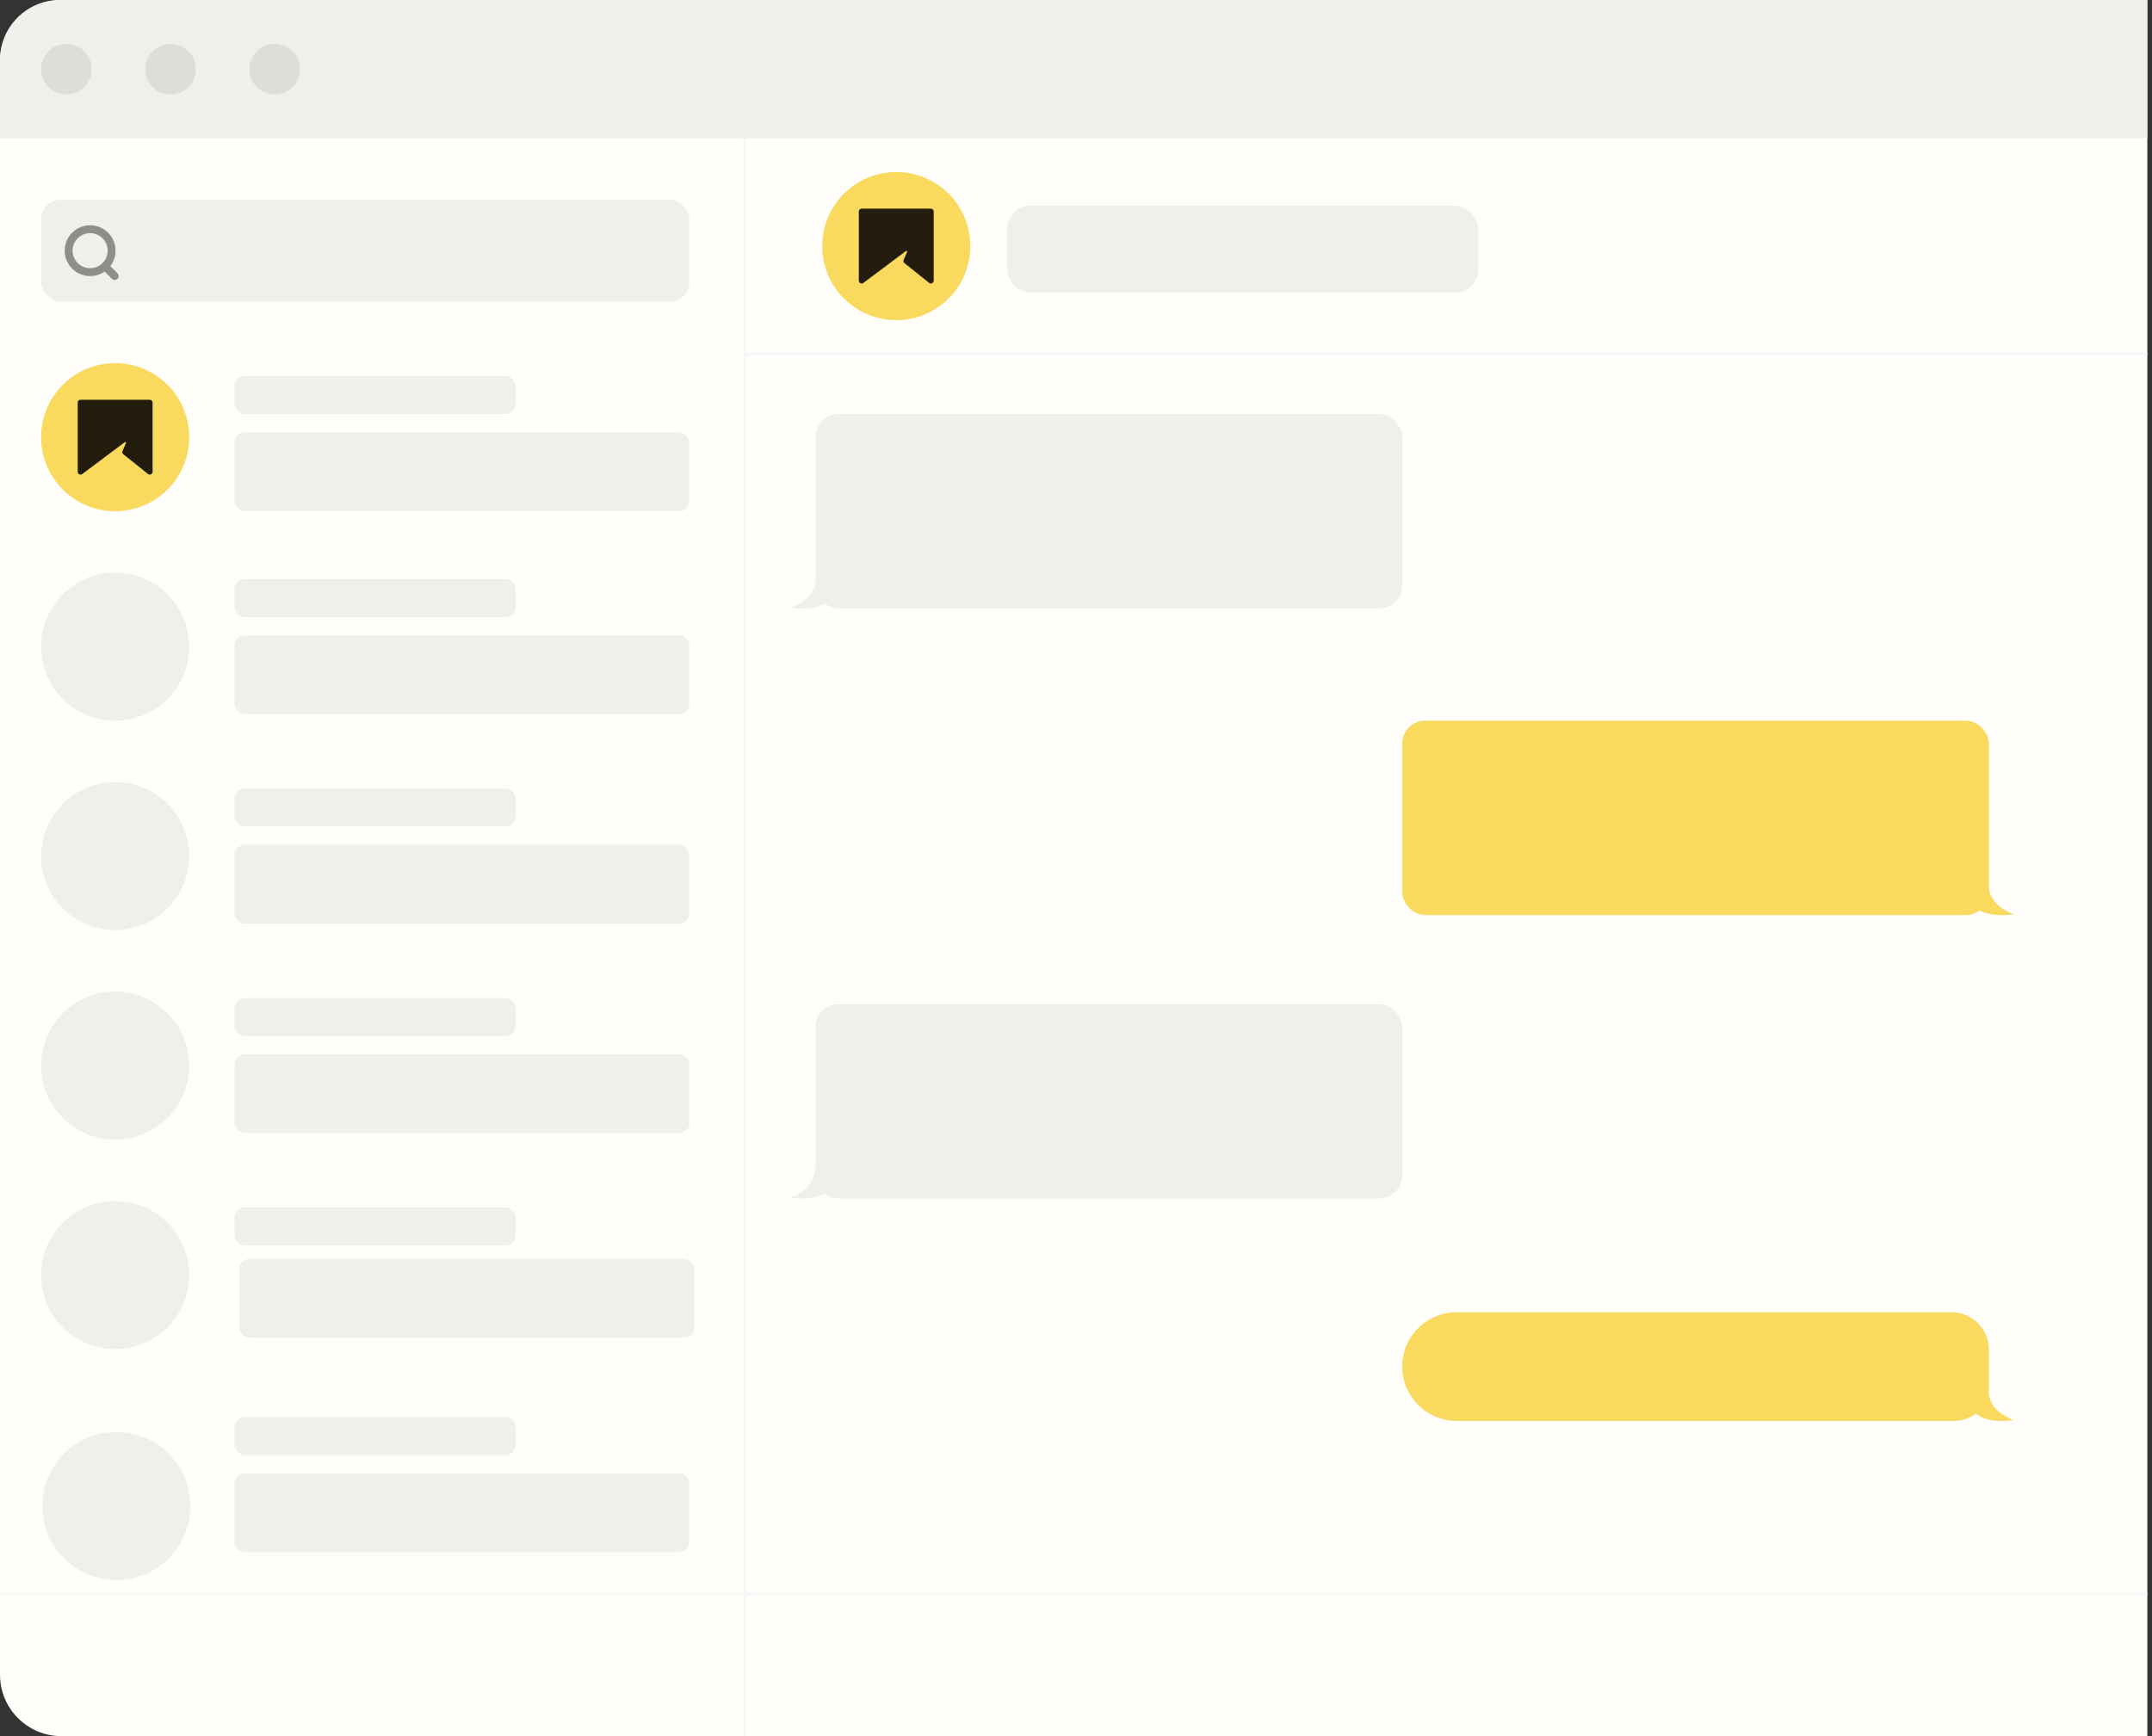 <?xml version="1.0" encoding="UTF-8"?><svg id="Layer_1" xmlns="http://www.w3.org/2000/svg" viewBox="0 0 408.934 329.954"><rect x="0" y="0" width="408.934" height="329.954" fill="#333333" stroke="none"/><path d="m11.675,0h396.373v329.954H11.675c-6.444,0-11.675-5.232-11.675-11.675V11.675C0,5.232,5.232,0,11.675,0Z" fill="#fffefa" stroke-width="0"/><path d="m0,11.383v14.905h408.048V0H11.383C5.096,0,0,5.096,0,11.383Z" fill="#f0efeb" stroke-width="0"/><path d="m17.42,13.144c0,2.654-2.151,4.805-4.805,4.805s-4.805-2.151-4.805-4.805,2.151-4.805,4.805-4.805,4.805,2.151,4.805,4.805Zm14.989-4.805c-2.654,0-4.805,2.151-4.805,4.805s2.151,4.805,4.805,4.805,4.805-2.151,4.805-4.805-2.151-4.805-4.805-4.805Zm19.794,0c-2.654,0-4.805,2.151-4.805,4.805s2.151,4.805,4.805,4.805,4.805-2.151,4.805-4.805-2.151-4.805-4.805-4.805Z" fill="#deddd7" stroke-width="0"/><line x1="141.56" y1="26.288" x2="141.56" y2="329.954" fill="none" stroke="#f7f7f7" stroke-miterlimit="10" stroke-width=".5"/><line x1="141.56" y1="67.249" x2="408.048" y2="67.249" fill="none" stroke="#f7f7f7" stroke-miterlimit="10" stroke-width=".5"/><rect x="7.81" y="37.959" width="123.179" height="19.388" rx="3.765" ry="3.765" fill="#f0efeb" stroke-width="0"/><circle cx="21.88" cy="83.088" r="14.07" fill="#fad95f" stroke-width="0"/><circle cx="21.88" cy="122.899" r="14.07" fill="#f0efeb" stroke-width="0"/><circle cx="21.88" cy="162.709" r="14.07" fill="#f0efeb" stroke-width="0"/><circle cx="21.88" cy="202.52" r="14.07" fill="#f0efeb" stroke-width="0"/><circle cx="21.88" cy="242.331" r="14.07" fill="#f0efeb" stroke-width="0"/><circle cx="22.102" cy="286.214" r="14.07" fill="#f0efeb" stroke-width="0"/><line y1="302.994" x2="408.048" y2="302.994" fill="none" stroke="#f7f7f7" stroke-miterlimit="10" stroke-width=".5"/><path d="m28.994,76.516h0v13.137c0,.437-.492.694-.851.444l-4.681-3.745c-.205-.143-.281-.411-.182-.64l.656-1.508c.058-.134-.096-.261-.216-.178l-8.106,6.077c-.359.248-.849-.009-.849-.446v-13.143c0-.299.242-.541.541-.541h13.146c.299,0,.541.242.541.541Z" fill="#241d0d" stroke-width="0"/><circle cx="170.313" cy="46.769" r="14.07" fill="#fad95f" stroke-width="0"/><path d="m177.427,40.197h0v13.137c0,.437-.492.694-.851.444l-4.681-3.745c-.205-.143-.281-.411-.182-.64l.656-1.508c.058-.134-.096-.261-.216-.178l-8.106,6.077c-.359.248-.849-.009-.849-.446v-13.143c0-.299.242-.541.541-.541h13.146c.299,0,.541.242.541.541Z" fill="#241d0d" stroke-width="0"/><rect x="154.972" y="78.683" width="111.487" height="36.938" rx="4.349" ry="4.349" fill="#f0efeb" stroke-width="0"/><path d="m155.084,109.666c-.084,3.15-2.153,4.73-4.813,5.844,3.604.368,6.644-.002,8.171-2.351l-3.358-3.493Z" fill="#f0efeb" stroke-width="0"/><rect x="154.972" y="190.844" width="111.487" height="36.938" rx="4.349" ry="4.349" fill="#f0efeb" stroke-width="0"/><path d="m154.92,221.816c-.084,3.15-2.153,4.73-4.813,5.844,3.604.368,6.644-.002,8.171-2.351l-3.358-3.493Z" fill="#f0efeb" stroke-width="0"/><rect x="266.459" y="136.969" width="111.487" height="36.938" rx="4.349" ry="4.349" transform="translate(644.405 310.876) rotate(-180)" fill="#fad95f" stroke-width="0"/><path d="m377.834,167.951c.084,3.15,2.153,4.73,4.813,5.844-3.604.368-6.644-.002-8.171-2.351l3.358-3.493Z" fill="#fad95f" stroke-width="0"/><path d="m272.991,249.391h94.633c5.697,0,10.322,4.625,10.322,10.322h0c0,5.697-4.625,10.322-10.322,10.322h-94.061c-3.921,0-7.104-3.183-7.104-7.104v-7.008c0-3.605,2.927-6.532,6.532-6.532Z" transform="translate(644.405 519.426) rotate(-180)" fill="#fad95f" stroke-width="0"/><path d="m377.834,264.079c.084,3.15,2.153,4.73,4.813,5.844-3.604.368-6.644-.002-8.171-2.351l3.358-3.493Z" fill="#fad95f" stroke-width="0"/><rect x="44.549" y="71.465" width="53.459" height="7.218" rx="1.952" ry="1.952" fill="#f0efeb" stroke-width="0"/><rect x="44.549" y="82.151" width="86.44" height="15.001" rx="1.952" ry="1.952" fill="#f0efeb" stroke-width="0"/><rect x="44.549" y="110.055" width="53.459" height="7.218" rx="1.952" ry="1.952" fill="#f0efeb" stroke-width="0"/><rect x="44.549" y="120.741" width="86.44" height="15.001" rx="1.952" ry="1.952" fill="#f0efeb" stroke-width="0"/><rect x="44.549" y="149.865" width="53.459" height="7.218" rx="1.952" ry="1.952" fill="#f0efeb" stroke-width="0"/><rect x="44.549" y="160.552" width="86.44" height="15.001" rx="1.952" ry="1.952" fill="#f0efeb" stroke-width="0"/><rect x="44.549" y="189.676" width="53.459" height="7.218" rx="1.952" ry="1.952" fill="#f0efeb" stroke-width="0"/><rect x="44.549" y="200.363" width="86.44" height="15.001" rx="1.952" ry="1.952" fill="#f0efeb" stroke-width="0"/><rect x="44.549" y="229.487" width="53.459" height="7.218" rx="1.952" ry="1.952" fill="#f0efeb" stroke-width="0"/><rect x="45.49" y="239.232" width="86.44" height="15.001" rx="1.952" ry="1.952" fill="#f0efeb" stroke-width="0"/><rect x="44.549" y="269.298" width="53.459" height="7.218" rx="1.952" ry="1.952" fill="#f0efeb" stroke-width="0"/><rect x="44.549" y="279.984" width="86.44" height="15.001" rx="1.952" ry="1.952" fill="#f0efeb" stroke-width="0"/><circle cx="17.127" cy="47.639" r="4.082" fill="none" stroke="#8f8e8b" stroke-linecap="round" stroke-linejoin="round" stroke-width="1.5"/><line x1="21.796" y1="52.456" x2="19.936" y2="50.596" fill="none" stroke="#8f8e8b" stroke-linecap="round" stroke-linejoin="round" stroke-width="1.5"/><rect x="191.353" y="39.088" width="89.6" height="16.565" rx="4.538" ry="4.538" fill="#f0efeb" stroke-width="0"/></svg>